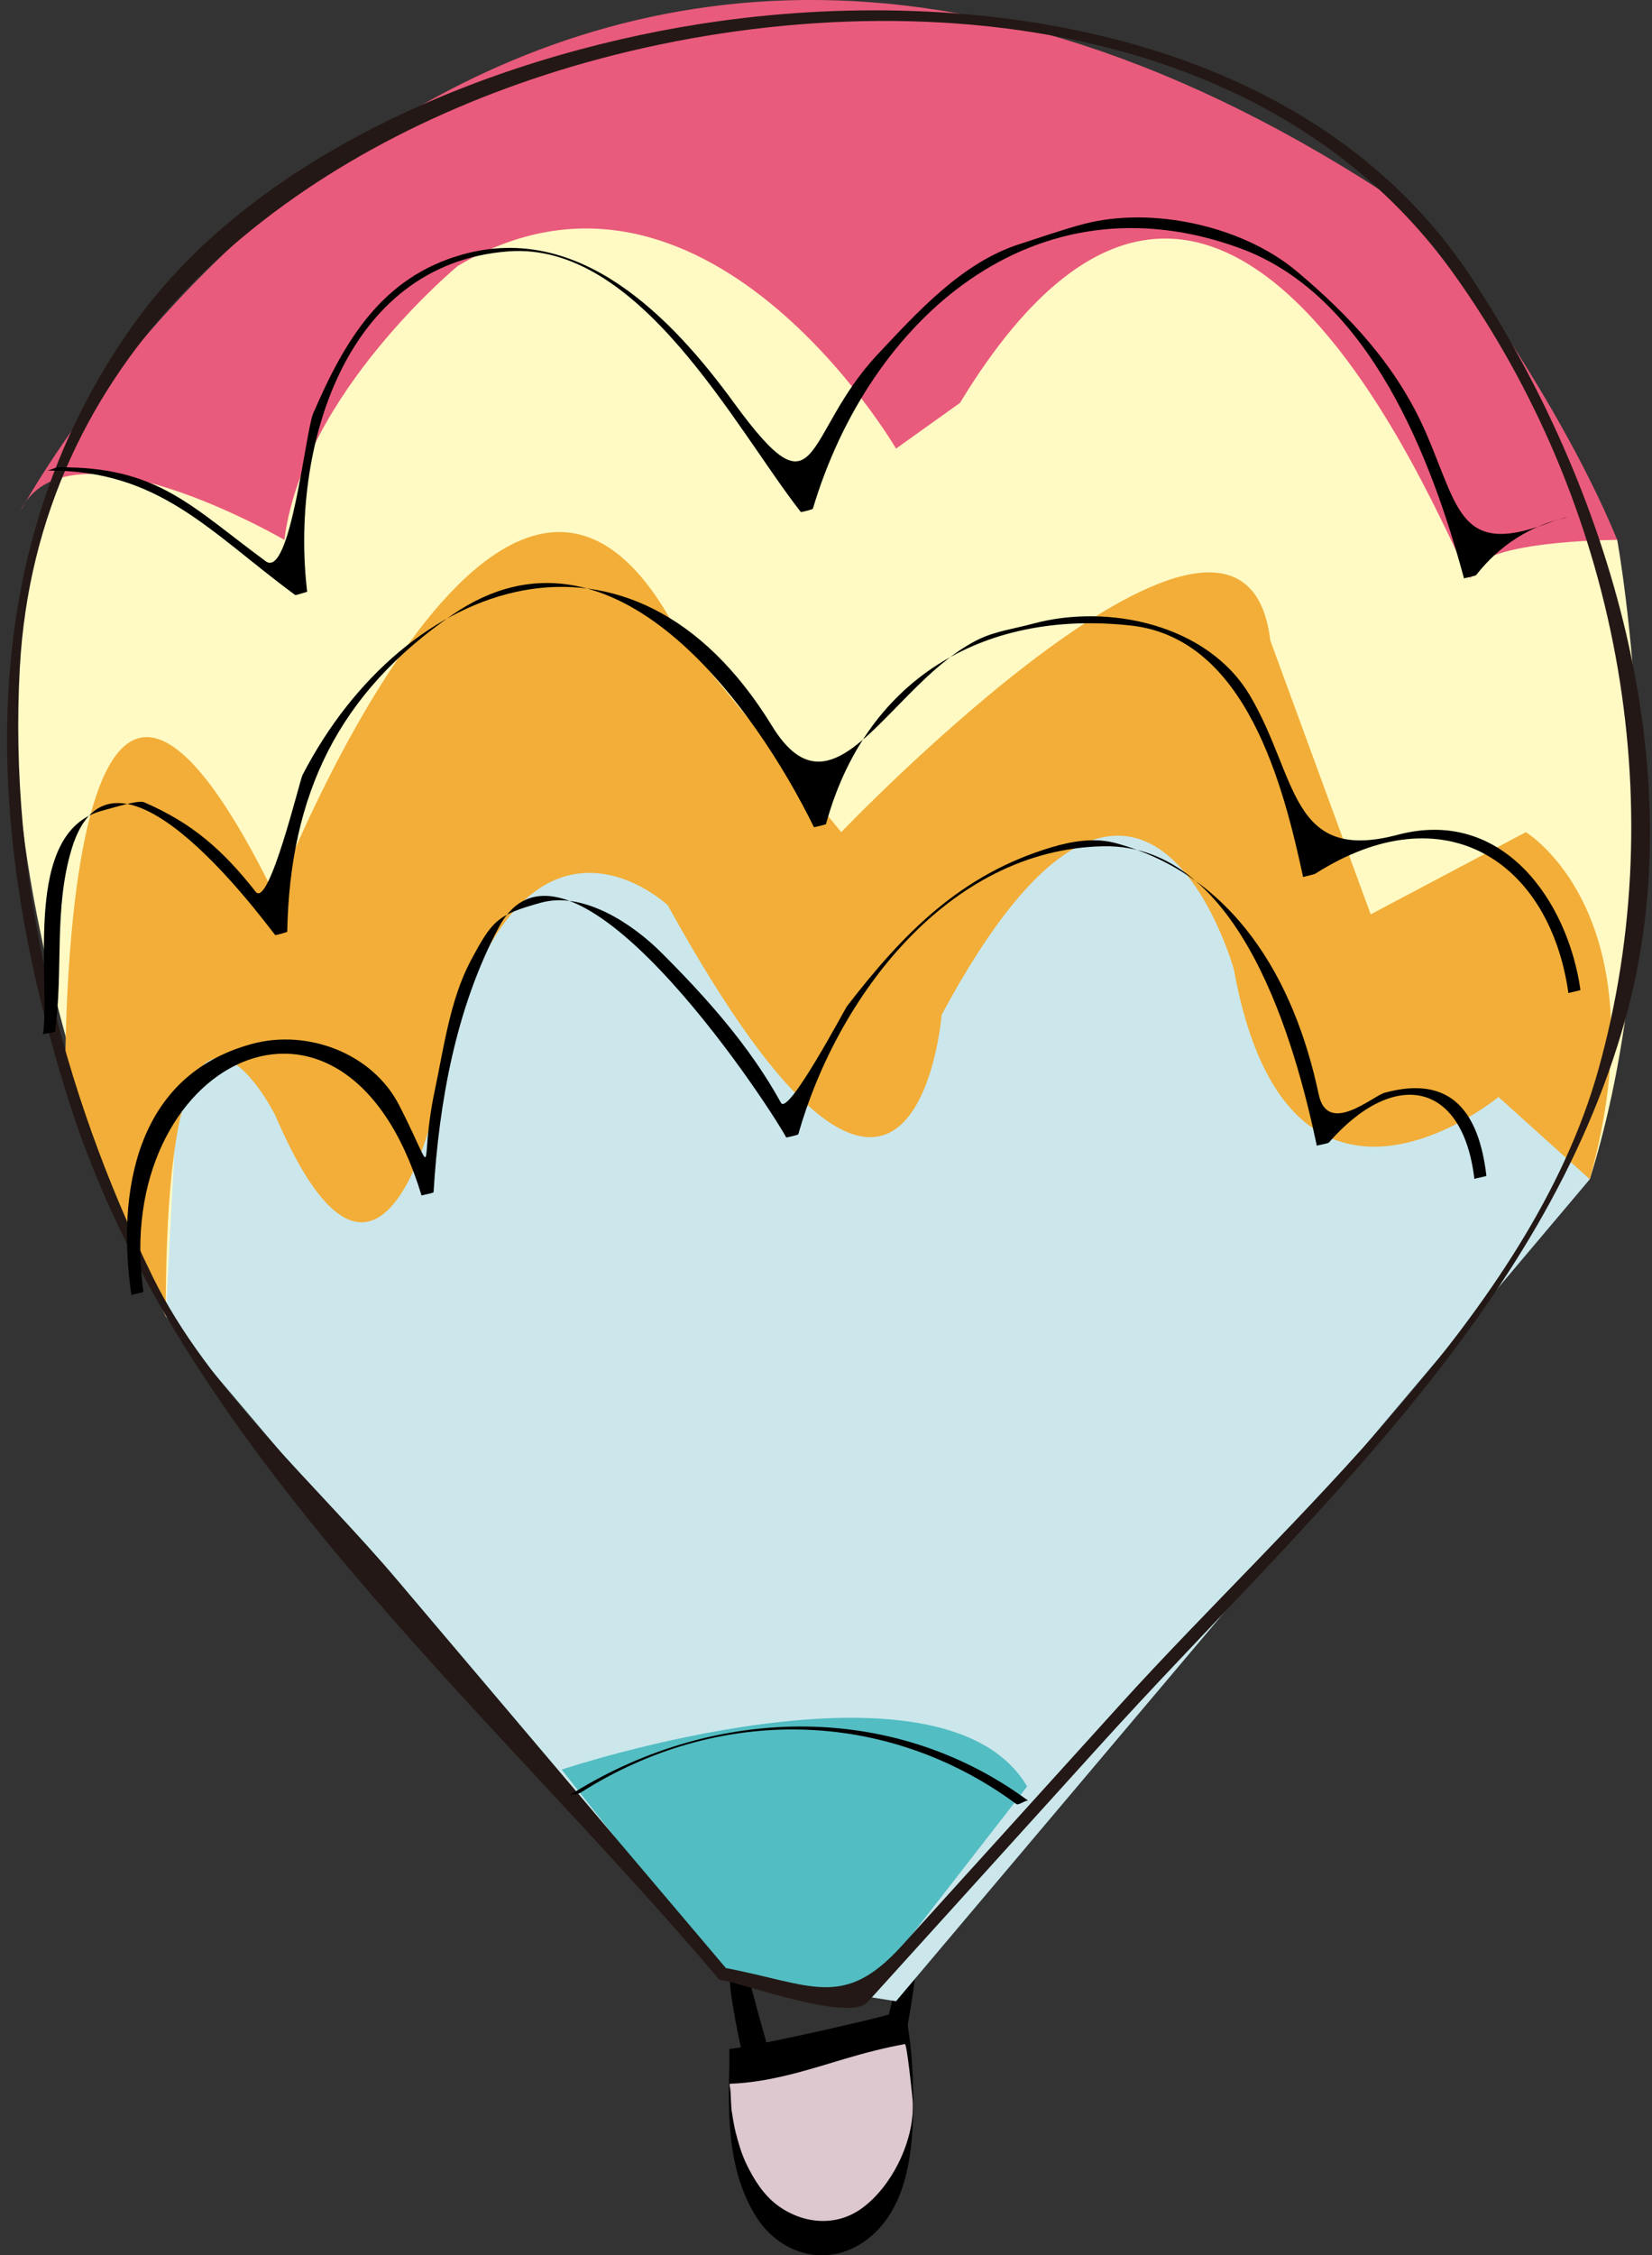 <?xml version="1.0" encoding="utf-8"?>
<!-- Generator: Adobe Illustrator 16.0.0, SVG Export Plug-In . SVG Version: 6.00 Build 0)  -->
<!DOCTYPE svg PUBLIC "-//W3C//DTD SVG 1.1//EN" "http://www.w3.org/Graphics/SVG/1.1/DTD/svg11.dtd">
<svg version="1.1" id="圖層_1" xmlns="http://www.w3.org/2000/svg" xmlns:xlink="http://www.w3.org/1999/xlink" x="0px" y="0px"
	 width="39.733px" height="54.218px" viewBox="0 0 39.733 54.218" enable-background="new 0 0 39.733 54.218" xml:space="preserve">
<rect x="0" y="0" width="39.733" height="54.218" fill="#333333" stroke="none"/>
<g>
	<g>
		<path d="M17.587,47.973c0.23,1.553,0.694,3.043,1.113,4.553c-0.211-0.762,0.214-1.705,0-2.477
			c-0.419-1.509-0.883-2.999-1.113-4.553C17.706,46.301,17.467,47.162,17.587,47.973L17.587,47.973z"/>
	</g>
	<g>
		<path d="M21.993,45.34c-0.201,1.546-0.607,3.042-0.975,4.553c-0.178,0.732,0.176,1.592,0,2.316
			c0.367-1.512,0.773-3.008,0.975-4.553C22.092,46.896,21.895,46.097,21.993,45.34L21.993,45.34z"/>
	</g>
	<g>
		<path fill-rule="evenodd" clip-rule="evenodd" fill="#DCC8CE" d="M17.549,49.675c1.325,0,2.771-0.715,4.216-0.954
			c1.325,6.204-4.457,6.92-4.216,1.193"/>
		<g>
			<path d="M17.549,50.095c0.96-0.032,1.862-0.327,2.774-0.6c0.476-0.143,0.953-0.264,1.441-0.354
				c0.05-0.009,0.183,1.294,0.187,1.352c0.063,0.924-0.481,2.058-1.222,2.596c-0.624,0.454-1.421,0.374-2.021-0.066
				c-0.346-0.254-0.581-0.633-0.763-1.013c-0.113-0.238-0.187-0.495-0.252-0.75c-0.044-0.174-0.07-0.352-0.097-0.528
				c-0.018-0.117-0.033-0.906-0.048-0.411c0.008-0.253-0.008-0.612-0.002-0.811c-0.036,1.26-0.065,2.591,0.597,3.712
				c0.575,0.976,1.737,1.324,2.675,0.644c1.031-0.749,1.147-2.206,1.147-3.368c0-0.744-0.055-1.464-0.202-2.195
				c0.018,0.088-3.822,0.94-4.216,0.954C17.533,49.255,17.552,50.095,17.549,50.095L17.549,50.095z"/>
		</g>
	</g>
</g>
<path fill-rule="evenodd" clip-rule="evenodd" fill="#CBE7EC" d="M3.985,31.643l13.394,15.809l4.172,0.659L38.237,28.35
	c0,0-7.684-21.956-20.199-18.224S0.911,20.664,3.985,31.643z"/>
<path fill-rule="evenodd" clip-rule="evenodd" fill="#FFFAC4" d="M3.985,31.643c0,0-5.929-12.735-2.635-19.98
	c0,0,18.884-24.592,37.546,1.317c0,0,1.536,8.345-0.659,15.37l-2.195-3.074l-3.074,0.658l-4.83-7.465c0,0-6.587,3.294-6.807,4.611
	s-7.026-4.172-7.026-4.172l-5.05,4.61l-1.317,3.514l-3.513-3.733L3.985,31.643z"/>
<path fill-rule="evenodd" clip-rule="evenodd" fill="#E95B7C" d="M0.473,12.321c0,0,11.856-22.177,33.813-7.026
	c0,0,3.075,3.952,4.611,7.685c0,0-3.514,0.001-3.514,0.879S29.895-1.511,23.088,9.687l-1.537,1.098c0,0-4.61-7.905-10.539-4.392
	c0,0-3.732,3.073-4.172,6.587C6.84,12.979,1.57,9.906,0.473,12.321z"/>
<path fill-rule="evenodd" clip-rule="evenodd" fill="#F2AE38" d="M1.57,26.153c0,0-0.22-15.369,5.05-4.61
	c0,0,5.489-14.271,9.661-6.367l3.952,4.83c0,0,9.661-10.101,10.319-4.611l2.415,6.587l3.732-1.976c0,0,3.294,1.977,1.537,8.344
	l-2.195-1.977c0,0-5.05,4.171-6.367-3.074c0,0-2.196-7.903-7.026,1.099c0,0-0.659,8.124-6.587-2.635c0,0-3.733-3.514-5.489,4.391
	c0,0-1.317,6.808-3.952,0.659c0,0-2.635-5.27-2.635,4.83L1.57,26.153z"/>
<path fill-rule="evenodd" clip-rule="evenodd" fill="none" stroke="#F7D57F" d="M16.062,46.573"/>
<path fill-rule="evenodd" clip-rule="evenodd" fill="#52BDC2" d="M13.508,42.542c0,0,9.161-3.055,11.196,0.406l-3.989,5.13
	l-3.336-0.627L13.508,42.542z"/>
<g>
	<path fill="#231815" d="M17.485,47.345c-2.649-3.126-5.298-6.252-7.946-9.378C7.611,35.69,5,33.405,3.675,30.699
		c-2.214-4.52-3.477-9.61-3.198-14.649C0.883,8.69,6.521,3.942,13.092,1.807C20.277-0.529,30.144-0.17,34.969,6.59
		c3.921,5.491,5.287,12.63,3.477,19.115C36.797,31.61,31,36.499,26.942,40.979c-1.751,1.933-3.501,3.865-5.252,5.798
		c-1.409,1.557-2.174,0.924-4.271,0.529c-0.189-0.036-0.27,0.254-0.08,0.289c0.616,0.116,3.094,1.017,3.53,0.535
		c1.873-2.067,3.746-4.136,5.618-6.204c4.797-5.296,10.629-10.343,12.604-17.42c1.67-5.983-0.382-12.799-3.708-17.842
		c-3.838-5.82-11.706-7.035-18.052-6.161C12.281,1.2,6.26,3.522,3.208,7.804c-3.992,5.6-3.542,12.39-1.55,18.673
		c2.64,8.327,10.105,14.578,15.614,21.081C17.398,47.705,17.609,47.492,17.485,47.345z"/>
</g>
<g>
	<path d="M1.117,11.313c2.716-0.028,3.918,1.472,5.982,2.991c0.018,0.013,0.289-0.081,0.289-0.078
		c-0.405-3.381,0.866-7.886,4.842-8.183c3.149-0.234,5.434,4.22,7.031,6.267c0.005,0.007,0.285-0.063,0.289-0.078
		c1.351-4.533,5.31-8.082,10.278-6.263c3.113,1.139,4.601,5.051,5.384,7.937c-0.002-0.006,0.268-0.059,0.289-0.078
		c0.569-0.725,1.3-1.19,2.193-1.396c-0.091,0.037-0.197,0.041-0.289,0.078c-2.31,0.934-2.295-0.25-3.123-2.138
		c-0.686-1.563-1.808-2.771-3.095-3.851c-1.307-1.095-3.482-1.564-5.118-1.137c-0.523,0.138-1.024,0.317-1.546,0.484
		c-1.382,0.441-2.456,1.633-3.409,2.646c-1.826,1.939-1.369,4.038-3.456,1.177c-1.502-2.061-3.716-4.358-6.53-3.574
		C9.181,6.66,8.285,8.194,7.531,9.943c-0.181,0.419-0.545,3.987-1.14,3.55c-1.802-1.326-2.604-2.282-4.985-2.258
		C1.31,11.236,1.213,11.313,1.117,11.313L1.117,11.313z"/>
</g>
<g>
	<path d="M1.325,24.795c0.202-1.481-0.035-2.95,0.399-4.387c0.971-3.201,4.471,1.533,4.895,2.072
		c0.007,0.01,0.289-0.073,0.289-0.078c0.066-3.31,1.23-5.74,3.98-7.627c3.859-2.648,7.285,2.252,8.69,5.113
		c-0.001,0,0.284-0.061,0.289-0.078c0.927-3.395,3.691-5.169,7.329-4.772c2.784,0.303,3.673,3.862,4.146,6.047
		c-0.001-0.005,0.264-0.062,0.289-0.078c3.11-1.981,5.643-0.295,6.092,2.869c-0.002-0.01,0.291-0.063,0.289-0.078
		c-0.302-2.13-1.861-4.401-4.396-3.729c-2.604,0.69-2.396-1.393-3.554-3.349c-1.014-1.712-3.41-2.215-5.209-1.728
		c-0.438,0.119-0.908,0.181-1.311,0.376c-2.12,1.031-3.466,4.546-4.974,2.084c-3.372-5.507-8.837-3.57-11.292,1.18
		c-0.068,0.133-0.806,3.215-1.127,2.806c-0.787-1.002-1.524-1.65-2.683-2.151c-0.138-0.06-0.697,0.121-1.009,0.203
		c-1.936,0.513-1.235,4.004-1.423,5.384C1.041,24.837,1.32,24.836,1.325,24.795L1.325,24.795z"/>
</g>
<g>
	<path d="M3.45,31.056c-0.792-5.479,4.841-8.44,6.689-2.314c-0.002-0.007,0.288-0.061,0.289-0.078
		c0.131-2.172,0.539-4.432,1.565-6.364c1.634-3.078,6.389,4.086,6.918,5.047c0.001,0.002,0.285-0.062,0.289-0.078
		c0.926-3.272,3.589-6.854,7.341-6.924c3.311-0.061,4.619,4.781,5.131,7.201c-0.003-0.011,0.27-0.055,0.289-0.078
		c1.569-1.796,3.225-1.473,3.5,0.876c-0.002-0.013,0.291-0.062,0.289-0.078c-0.178-1.518-0.839-2.437-2.449-1.995
		c-0.279,0.076-1.371,1.047-1.584,0.039c-0.59-2.788-2.048-5.272-4.886-6.042c-0.499-0.136-1.046-0.047-1.534,0.099
		c-2.175,0.649-3.553,2.044-4.928,3.826c-0.048,0.063-1.41,2.639-1.585,2.32c-0.749-1.36-1.788-2.524-2.879-3.613
		c-0.685-0.684-1.87-1.484-2.901-1.197c-1.04,0.29-1.162,0.414-1.688,1.404c-0.491,0.925-0.648,2.113-0.862,3.123
		c-0.396,1.871,0.105,2.221-0.849,0.349c-0.648-1.271-2.221-1.842-3.544-1.483c-2.791,0.756-3.263,3.544-2.901,6.04
		C3.159,31.124,3.452,31.069,3.45,31.056L3.45,31.056z"/>
</g>
<g>
	<path d="M13.968,43.094c3.291-2.097,7.348-2.033,10.478,0.278c0.051,0.038,0.241-0.114,0.289-0.078
		c-3.319-2.451-7.679-2.274-11.056-0.122C13.758,43.121,13.888,43.146,13.968,43.094L13.968,43.094z"/>
</g>
</svg>
